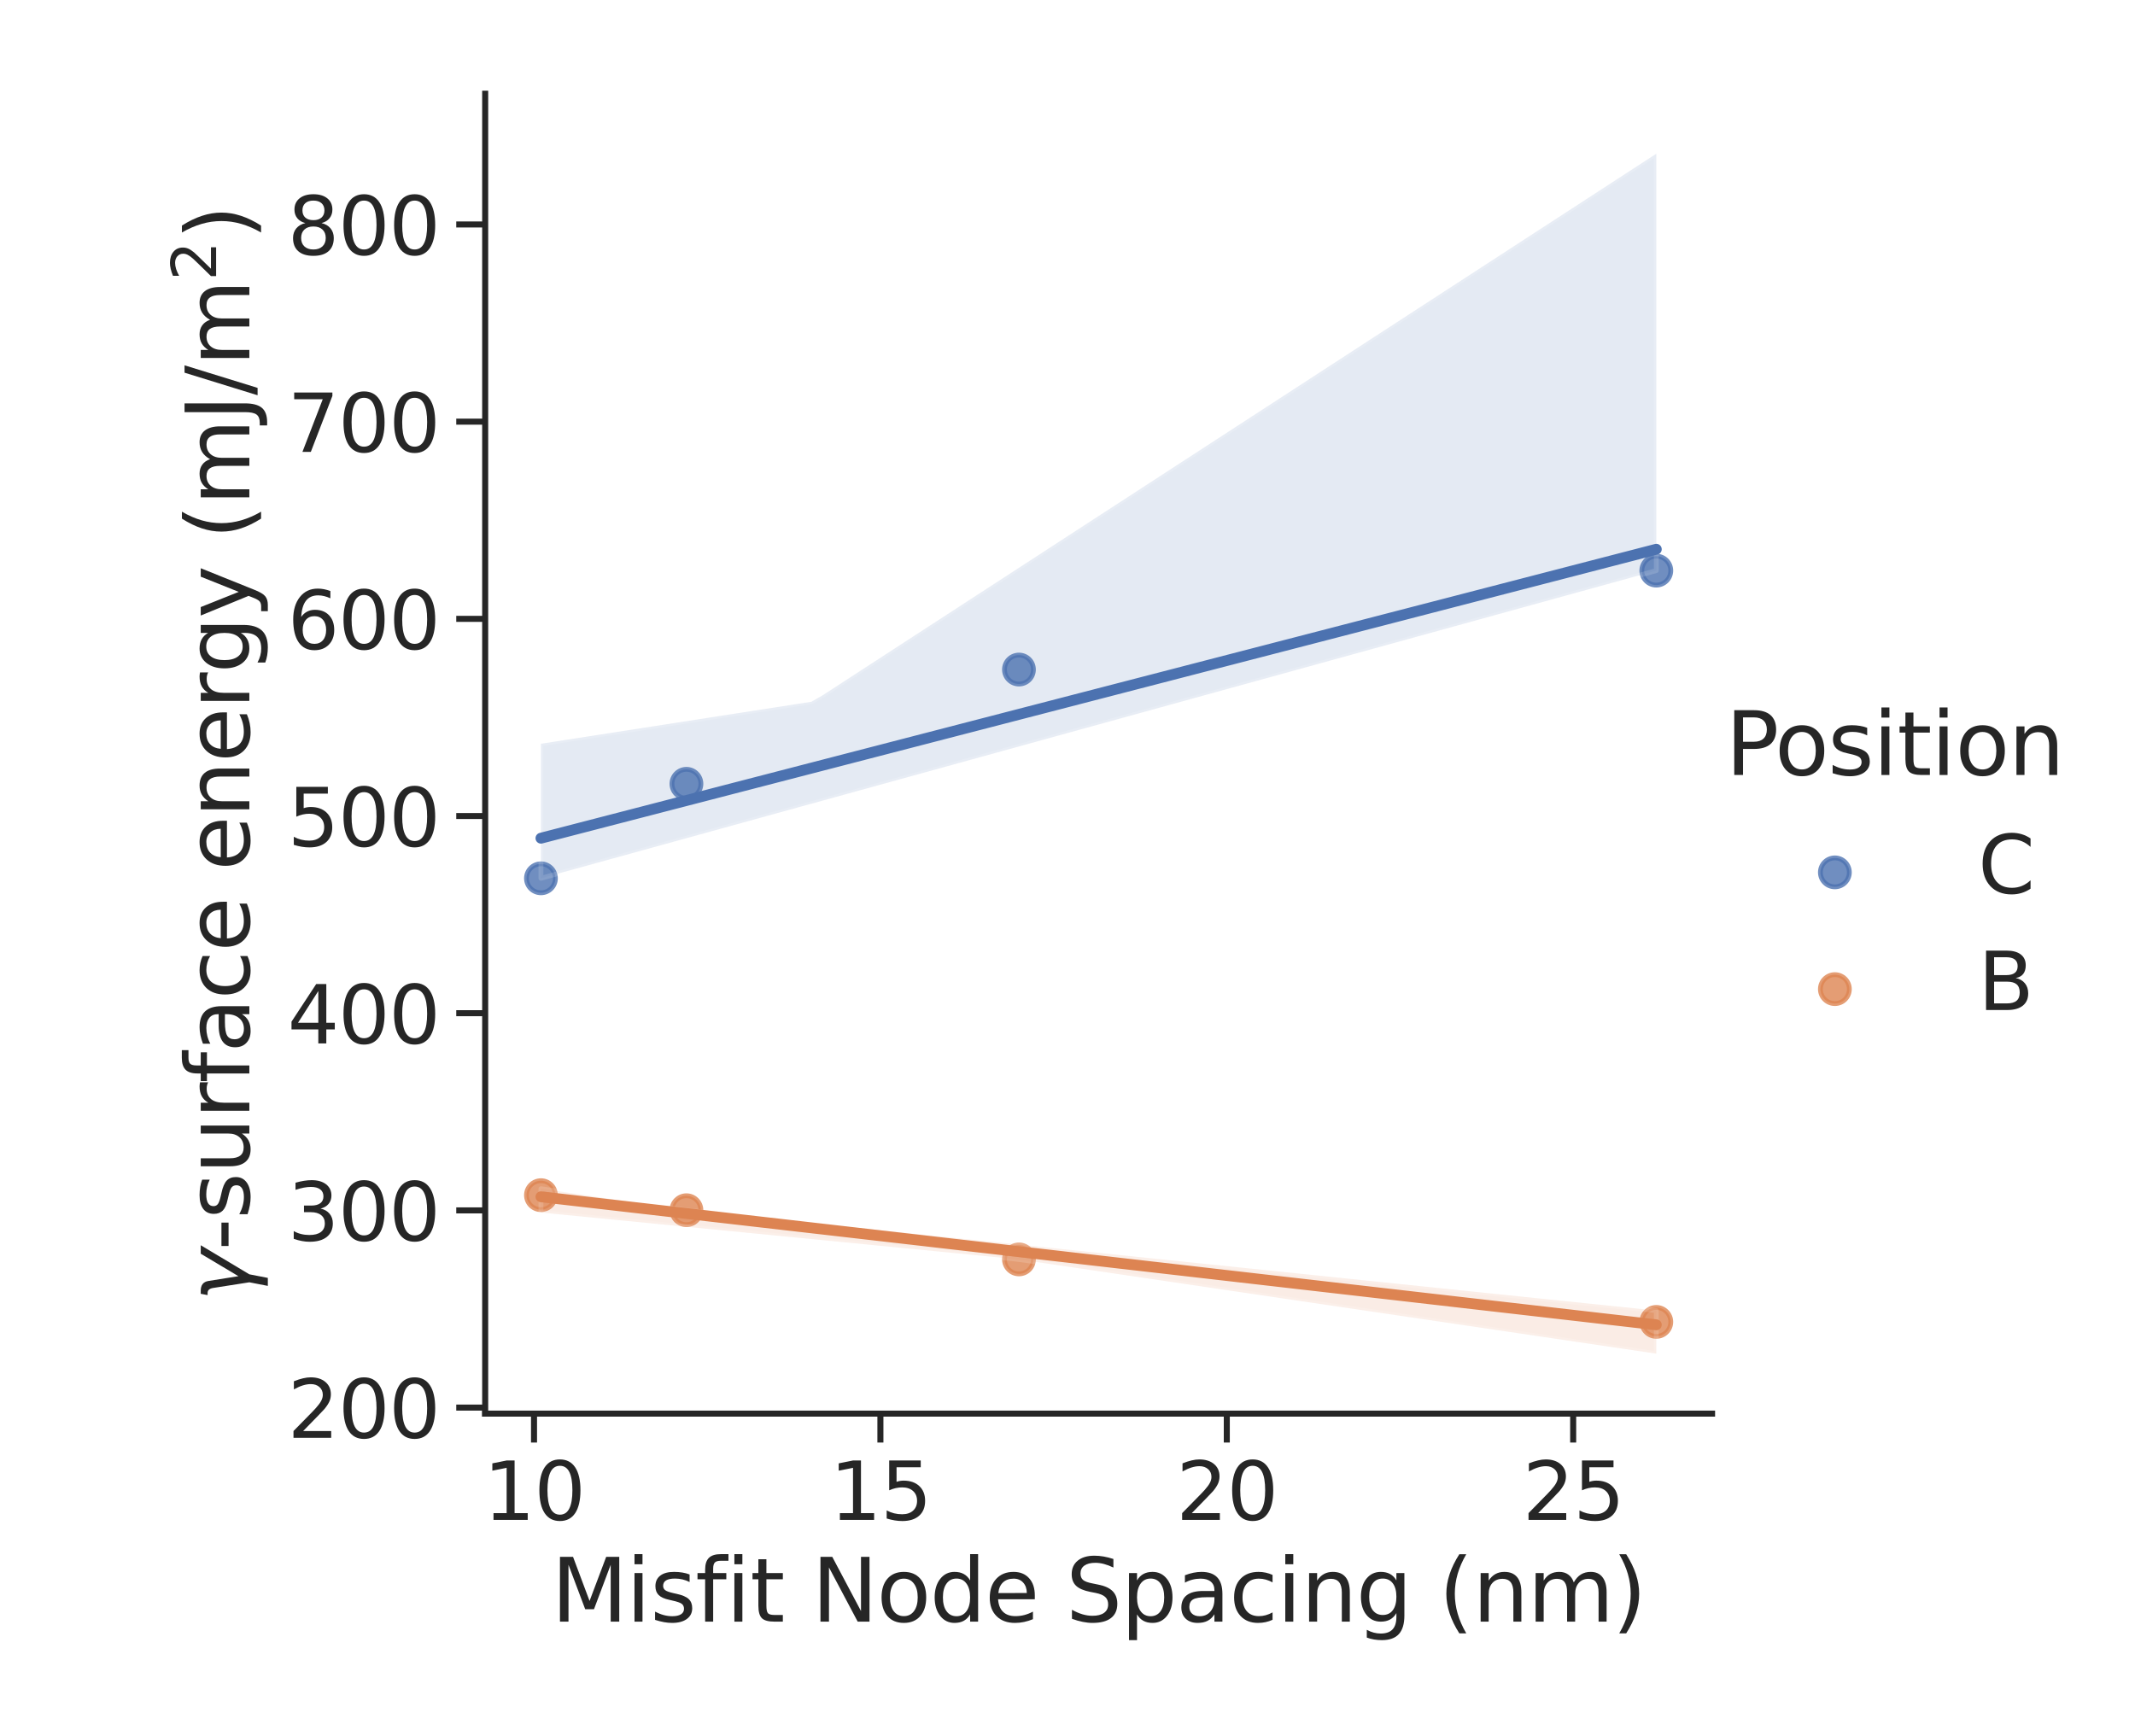 <?xml version="1.0" encoding="utf-8" standalone="no"?>
<!DOCTYPE svg PUBLIC "-//W3C//DTD SVG 1.1//EN"
  "http://www.w3.org/Graphics/SVG/1.1/DTD/svg11.dtd">
<svg xmlns:xlink="http://www.w3.org/1999/xlink" width="442.8pt" height="360pt" viewBox="0 0 442.8 360" xmlns="http://www.w3.org/2000/svg" version="1.1">
 <defs>
  <style type="text/css">*{stroke-linejoin: round; stroke-linecap: butt}</style>
 </defs>
 <g id="figure_1">
  <g id="patch_1">
   <path d="M 0 360 
L 442.8 360 
L 442.8 0 
L 0 0 
z
" style="fill: #ffffff"/>
  </g>
  <g id="axes_1">
   <g id="patch_2">
    <path d="M 100.626 293.22 
L 355.085 293.22 
L 355.085 19.44 
L 100.626 19.44 
z
" style="fill: #ffffff"/>
   </g>
   <g id="matplotlib.axis_1">
    <g id="xtick_1">
     <g id="line2d_1">
      <defs>
       <path id="m467e4d55f1" d="M 0 0 
L 0 6 
" style="stroke: #262626; stroke-width: 1.25"/>
      </defs>
      <g>
       <use xlink:href="#m467e4d55f1" x="110.756" y="293.22" style="fill: #262626; stroke: #262626; stroke-width: 1.25"/>
      </g>
     </g>
     <g id="text_1">
      <!-- 10 -->
      <g style="fill: #262626" transform="translate(100.258 315.257)scale(0.165 -0.165)">
       <defs>
        <path id="DejaVuSans-31" d="M 794 531 
L 1825 531 
L 1825 4091 
L 703 3866 
L 703 4441 
L 1819 4666 
L 2450 4666 
L 2450 531 
L 3481 531 
L 3481 0 
L 794 0 
L 794 531 
z
" transform="scale(0.016)"/>
        <path id="DejaVuSans-30" d="M 2034 4250 
Q 1547 4250 1301 3770 
Q 1056 3291 1056 2328 
Q 1056 1369 1301 889 
Q 1547 409 2034 409 
Q 2525 409 2770 889 
Q 3016 1369 3016 2328 
Q 3016 3291 2770 3770 
Q 2525 4250 2034 4250 
z
M 2034 4750 
Q 2819 4750 3233 4129 
Q 3647 3509 3647 2328 
Q 3647 1150 3233 529 
Q 2819 -91 2034 -91 
Q 1250 -91 836 529 
Q 422 1150 422 2328 
Q 422 3509 836 4129 
Q 1250 4750 2034 4750 
z
" transform="scale(0.016)"/>
       </defs>
       <use xlink:href="#DejaVuSans-31"/>
       <use xlink:href="#DejaVuSans-30" x="63.623"/>
      </g>
     </g>
    </g>
    <g id="xtick_2">
     <g id="line2d_2">
      <g>
       <use xlink:href="#m467e4d55f1" x="182.596" y="293.22" style="fill: #262626; stroke: #262626; stroke-width: 1.25"/>
      </g>
     </g>
     <g id="text_2">
      <!-- 15 -->
      <g style="fill: #262626" transform="translate(172.098 315.257)scale(0.165 -0.165)">
       <defs>
        <path id="DejaVuSans-35" d="M 691 4666 
L 3169 4666 
L 3169 4134 
L 1269 4134 
L 1269 2991 
Q 1406 3038 1543 3061 
Q 1681 3084 1819 3084 
Q 2600 3084 3056 2656 
Q 3513 2228 3513 1497 
Q 3513 744 3044 326 
Q 2575 -91 1722 -91 
Q 1428 -91 1123 -41 
Q 819 9 494 109 
L 494 744 
Q 775 591 1075 516 
Q 1375 441 1709 441 
Q 2250 441 2565 725 
Q 2881 1009 2881 1497 
Q 2881 1984 2565 2268 
Q 2250 2553 1709 2553 
Q 1456 2553 1204 2497 
Q 953 2441 691 2322 
L 691 4666 
z
" transform="scale(0.016)"/>
       </defs>
       <use xlink:href="#DejaVuSans-31"/>
       <use xlink:href="#DejaVuSans-35" x="63.623"/>
      </g>
     </g>
    </g>
    <g id="xtick_3">
     <g id="line2d_3">
      <g>
       <use xlink:href="#m467e4d55f1" x="254.437" y="293.22" style="fill: #262626; stroke: #262626; stroke-width: 1.25"/>
      </g>
     </g>
     <g id="text_3">
      <!-- 20 -->
      <g style="fill: #262626" transform="translate(243.938 315.257)scale(0.165 -0.165)">
       <defs>
        <path id="DejaVuSans-32" d="M 1228 531 
L 3431 531 
L 3431 0 
L 469 0 
L 469 531 
Q 828 903 1448 1529 
Q 2069 2156 2228 2338 
Q 2531 2678 2651 2914 
Q 2772 3150 2772 3378 
Q 2772 3750 2511 3984 
Q 2250 4219 1831 4219 
Q 1534 4219 1204 4116 
Q 875 4013 500 3803 
L 500 4441 
Q 881 4594 1212 4672 
Q 1544 4750 1819 4750 
Q 2544 4750 2975 4387 
Q 3406 4025 3406 3419 
Q 3406 3131 3298 2873 
Q 3191 2616 2906 2266 
Q 2828 2175 2409 1742 
Q 1991 1309 1228 531 
z
" transform="scale(0.016)"/>
       </defs>
       <use xlink:href="#DejaVuSans-32"/>
       <use xlink:href="#DejaVuSans-30" x="63.623"/>
      </g>
     </g>
    </g>
    <g id="xtick_4">
     <g id="line2d_4">
      <g>
       <use xlink:href="#m467e4d55f1" x="326.277" y="293.22" style="fill: #262626; stroke: #262626; stroke-width: 1.25"/>
      </g>
     </g>
     <g id="text_4">
      <!-- 25 -->
      <g style="fill: #262626" transform="translate(315.779 315.257)scale(0.165 -0.165)">
       <use xlink:href="#DejaVuSans-32"/>
       <use xlink:href="#DejaVuSans-35" x="63.623"/>
      </g>
     </g>
    </g>
    <g id="text_5">
     <!-- Misfit Node Spacing (nm) -->
     <g style="fill: #262626" transform="translate(114.33 336.366)scale(0.18 -0.18)">
      <defs>
       <path id="DejaVuSans-4d" d="M 628 4666 
L 1569 4666 
L 2759 1491 
L 3956 4666 
L 4897 4666 
L 4897 0 
L 4281 0 
L 4281 4097 
L 3078 897 
L 2444 897 
L 1241 4097 
L 1241 0 
L 628 0 
L 628 4666 
z
" transform="scale(0.016)"/>
       <path id="DejaVuSans-69" d="M 603 3500 
L 1178 3500 
L 1178 0 
L 603 0 
L 603 3500 
z
M 603 4863 
L 1178 4863 
L 1178 4134 
L 603 4134 
L 603 4863 
z
" transform="scale(0.016)"/>
       <path id="DejaVuSans-73" d="M 2834 3397 
L 2834 2853 
Q 2591 2978 2328 3040 
Q 2066 3103 1784 3103 
Q 1356 3103 1142 2972 
Q 928 2841 928 2578 
Q 928 2378 1081 2264 
Q 1234 2150 1697 2047 
L 1894 2003 
Q 2506 1872 2764 1633 
Q 3022 1394 3022 966 
Q 3022 478 2636 193 
Q 2250 -91 1575 -91 
Q 1294 -91 989 -36 
Q 684 19 347 128 
L 347 722 
Q 666 556 975 473 
Q 1284 391 1588 391 
Q 1994 391 2212 530 
Q 2431 669 2431 922 
Q 2431 1156 2273 1281 
Q 2116 1406 1581 1522 
L 1381 1569 
Q 847 1681 609 1914 
Q 372 2147 372 2553 
Q 372 3047 722 3315 
Q 1072 3584 1716 3584 
Q 2034 3584 2315 3537 
Q 2597 3491 2834 3397 
z
" transform="scale(0.016)"/>
       <path id="DejaVuSans-66" d="M 2375 4863 
L 2375 4384 
L 1825 4384 
Q 1516 4384 1395 4259 
Q 1275 4134 1275 3809 
L 1275 3500 
L 2222 3500 
L 2222 3053 
L 1275 3053 
L 1275 0 
L 697 0 
L 697 3053 
L 147 3053 
L 147 3500 
L 697 3500 
L 697 3744 
Q 697 4328 969 4595 
Q 1241 4863 1831 4863 
L 2375 4863 
z
" transform="scale(0.016)"/>
       <path id="DejaVuSans-74" d="M 1172 4494 
L 1172 3500 
L 2356 3500 
L 2356 3053 
L 1172 3053 
L 1172 1153 
Q 1172 725 1289 603 
Q 1406 481 1766 481 
L 2356 481 
L 2356 0 
L 1766 0 
Q 1100 0 847 248 
Q 594 497 594 1153 
L 594 3053 
L 172 3053 
L 172 3500 
L 594 3500 
L 594 4494 
L 1172 4494 
z
" transform="scale(0.016)"/>
       <path id="DejaVuSans-20" transform="scale(0.016)"/>
       <path id="DejaVuSans-4e" d="M 628 4666 
L 1478 4666 
L 3547 763 
L 3547 4666 
L 4159 4666 
L 4159 0 
L 3309 0 
L 1241 3903 
L 1241 0 
L 628 0 
L 628 4666 
z
" transform="scale(0.016)"/>
       <path id="DejaVuSans-6f" d="M 1959 3097 
Q 1497 3097 1228 2736 
Q 959 2375 959 1747 
Q 959 1119 1226 758 
Q 1494 397 1959 397 
Q 2419 397 2687 759 
Q 2956 1122 2956 1747 
Q 2956 2369 2687 2733 
Q 2419 3097 1959 3097 
z
M 1959 3584 
Q 2709 3584 3137 3096 
Q 3566 2609 3566 1747 
Q 3566 888 3137 398 
Q 2709 -91 1959 -91 
Q 1206 -91 779 398 
Q 353 888 353 1747 
Q 353 2609 779 3096 
Q 1206 3584 1959 3584 
z
" transform="scale(0.016)"/>
       <path id="DejaVuSans-64" d="M 2906 2969 
L 2906 4863 
L 3481 4863 
L 3481 0 
L 2906 0 
L 2906 525 
Q 2725 213 2448 61 
Q 2172 -91 1784 -91 
Q 1150 -91 751 415 
Q 353 922 353 1747 
Q 353 2572 751 3078 
Q 1150 3584 1784 3584 
Q 2172 3584 2448 3432 
Q 2725 3281 2906 2969 
z
M 947 1747 
Q 947 1113 1208 752 
Q 1469 391 1925 391 
Q 2381 391 2643 752 
Q 2906 1113 2906 1747 
Q 2906 2381 2643 2742 
Q 2381 3103 1925 3103 
Q 1469 3103 1208 2742 
Q 947 2381 947 1747 
z
" transform="scale(0.016)"/>
       <path id="DejaVuSans-65" d="M 3597 1894 
L 3597 1613 
L 953 1613 
Q 991 1019 1311 708 
Q 1631 397 2203 397 
Q 2534 397 2845 478 
Q 3156 559 3463 722 
L 3463 178 
Q 3153 47 2828 -22 
Q 2503 -91 2169 -91 
Q 1331 -91 842 396 
Q 353 884 353 1716 
Q 353 2575 817 3079 
Q 1281 3584 2069 3584 
Q 2775 3584 3186 3129 
Q 3597 2675 3597 1894 
z
M 3022 2063 
Q 3016 2534 2758 2815 
Q 2500 3097 2075 3097 
Q 1594 3097 1305 2825 
Q 1016 2553 972 2059 
L 3022 2063 
z
" transform="scale(0.016)"/>
       <path id="DejaVuSans-53" d="M 3425 4513 
L 3425 3897 
Q 3066 4069 2747 4153 
Q 2428 4238 2131 4238 
Q 1616 4238 1336 4038 
Q 1056 3838 1056 3469 
Q 1056 3159 1242 3001 
Q 1428 2844 1947 2747 
L 2328 2669 
Q 3034 2534 3370 2195 
Q 3706 1856 3706 1288 
Q 3706 609 3251 259 
Q 2797 -91 1919 -91 
Q 1588 -91 1214 -16 
Q 841 59 441 206 
L 441 856 
Q 825 641 1194 531 
Q 1563 422 1919 422 
Q 2459 422 2753 634 
Q 3047 847 3047 1241 
Q 3047 1584 2836 1778 
Q 2625 1972 2144 2069 
L 1759 2144 
Q 1053 2284 737 2584 
Q 422 2884 422 3419 
Q 422 4038 858 4394 
Q 1294 4750 2059 4750 
Q 2388 4750 2728 4690 
Q 3069 4631 3425 4513 
z
" transform="scale(0.016)"/>
       <path id="DejaVuSans-70" d="M 1159 525 
L 1159 -1331 
L 581 -1331 
L 581 3500 
L 1159 3500 
L 1159 2969 
Q 1341 3281 1617 3432 
Q 1894 3584 2278 3584 
Q 2916 3584 3314 3078 
Q 3713 2572 3713 1747 
Q 3713 922 3314 415 
Q 2916 -91 2278 -91 
Q 1894 -91 1617 61 
Q 1341 213 1159 525 
z
M 3116 1747 
Q 3116 2381 2855 2742 
Q 2594 3103 2138 3103 
Q 1681 3103 1420 2742 
Q 1159 2381 1159 1747 
Q 1159 1113 1420 752 
Q 1681 391 2138 391 
Q 2594 391 2855 752 
Q 3116 1113 3116 1747 
z
" transform="scale(0.016)"/>
       <path id="DejaVuSans-61" d="M 2194 1759 
Q 1497 1759 1228 1600 
Q 959 1441 959 1056 
Q 959 750 1161 570 
Q 1363 391 1709 391 
Q 2188 391 2477 730 
Q 2766 1069 2766 1631 
L 2766 1759 
L 2194 1759 
z
M 3341 1997 
L 3341 0 
L 2766 0 
L 2766 531 
Q 2569 213 2275 61 
Q 1981 -91 1556 -91 
Q 1019 -91 701 211 
Q 384 513 384 1019 
Q 384 1609 779 1909 
Q 1175 2209 1959 2209 
L 2766 2209 
L 2766 2266 
Q 2766 2663 2505 2880 
Q 2244 3097 1772 3097 
Q 1472 3097 1187 3025 
Q 903 2953 641 2809 
L 641 3341 
Q 956 3463 1253 3523 
Q 1550 3584 1831 3584 
Q 2591 3584 2966 3190 
Q 3341 2797 3341 1997 
z
" transform="scale(0.016)"/>
       <path id="DejaVuSans-63" d="M 3122 3366 
L 3122 2828 
Q 2878 2963 2633 3030 
Q 2388 3097 2138 3097 
Q 1578 3097 1268 2742 
Q 959 2388 959 1747 
Q 959 1106 1268 751 
Q 1578 397 2138 397 
Q 2388 397 2633 464 
Q 2878 531 3122 666 
L 3122 134 
Q 2881 22 2623 -34 
Q 2366 -91 2075 -91 
Q 1284 -91 818 406 
Q 353 903 353 1747 
Q 353 2603 823 3093 
Q 1294 3584 2113 3584 
Q 2378 3584 2631 3529 
Q 2884 3475 3122 3366 
z
" transform="scale(0.016)"/>
       <path id="DejaVuSans-6e" d="M 3513 2113 
L 3513 0 
L 2938 0 
L 2938 2094 
Q 2938 2591 2744 2837 
Q 2550 3084 2163 3084 
Q 1697 3084 1428 2787 
Q 1159 2491 1159 1978 
L 1159 0 
L 581 0 
L 581 3500 
L 1159 3500 
L 1159 2956 
Q 1366 3272 1645 3428 
Q 1925 3584 2291 3584 
Q 2894 3584 3203 3211 
Q 3513 2838 3513 2113 
z
" transform="scale(0.016)"/>
       <path id="DejaVuSans-67" d="M 2906 1791 
Q 2906 2416 2648 2759 
Q 2391 3103 1925 3103 
Q 1463 3103 1205 2759 
Q 947 2416 947 1791 
Q 947 1169 1205 825 
Q 1463 481 1925 481 
Q 2391 481 2648 825 
Q 2906 1169 2906 1791 
z
M 3481 434 
Q 3481 -459 3084 -895 
Q 2688 -1331 1869 -1331 
Q 1566 -1331 1297 -1286 
Q 1028 -1241 775 -1147 
L 775 -588 
Q 1028 -725 1275 -790 
Q 1522 -856 1778 -856 
Q 2344 -856 2625 -561 
Q 2906 -266 2906 331 
L 2906 616 
Q 2728 306 2450 153 
Q 2172 0 1784 0 
Q 1141 0 747 490 
Q 353 981 353 1791 
Q 353 2603 747 3093 
Q 1141 3584 1784 3584 
Q 2172 3584 2450 3431 
Q 2728 3278 2906 2969 
L 2906 3500 
L 3481 3500 
L 3481 434 
z
" transform="scale(0.016)"/>
       <path id="DejaVuSans-28" d="M 1984 4856 
Q 1566 4138 1362 3434 
Q 1159 2731 1159 2009 
Q 1159 1288 1364 580 
Q 1569 -128 1984 -844 
L 1484 -844 
Q 1016 -109 783 600 
Q 550 1309 550 2009 
Q 550 2706 781 3412 
Q 1013 4119 1484 4856 
L 1984 4856 
z
" transform="scale(0.016)"/>
       <path id="DejaVuSans-6d" d="M 3328 2828 
Q 3544 3216 3844 3400 
Q 4144 3584 4550 3584 
Q 5097 3584 5394 3201 
Q 5691 2819 5691 2113 
L 5691 0 
L 5113 0 
L 5113 2094 
Q 5113 2597 4934 2840 
Q 4756 3084 4391 3084 
Q 3944 3084 3684 2787 
Q 3425 2491 3425 1978 
L 3425 0 
L 2847 0 
L 2847 2094 
Q 2847 2600 2669 2842 
Q 2491 3084 2119 3084 
Q 1678 3084 1418 2786 
Q 1159 2488 1159 1978 
L 1159 0 
L 581 0 
L 581 3500 
L 1159 3500 
L 1159 2956 
Q 1356 3278 1631 3431 
Q 1906 3584 2284 3584 
Q 2666 3584 2933 3390 
Q 3200 3197 3328 2828 
z
" transform="scale(0.016)"/>
       <path id="DejaVuSans-29" d="M 513 4856 
L 1013 4856 
Q 1481 4119 1714 3412 
Q 1947 2706 1947 2009 
Q 1947 1309 1714 600 
Q 1481 -109 1013 -844 
L 513 -844 
Q 928 -128 1133 580 
Q 1338 1288 1338 2009 
Q 1338 2731 1133 3434 
Q 928 4138 513 4856 
z
" transform="scale(0.016)"/>
      </defs>
      <use xlink:href="#DejaVuSans-4d"/>
      <use xlink:href="#DejaVuSans-69" x="86.279"/>
      <use xlink:href="#DejaVuSans-73" x="114.062"/>
      <use xlink:href="#DejaVuSans-66" x="166.162"/>
      <use xlink:href="#DejaVuSans-69" x="201.367"/>
      <use xlink:href="#DejaVuSans-74" x="229.15"/>
      <use xlink:href="#DejaVuSans-20" x="268.359"/>
      <use xlink:href="#DejaVuSans-4e" x="300.146"/>
      <use xlink:href="#DejaVuSans-6f" x="374.951"/>
      <use xlink:href="#DejaVuSans-64" x="436.133"/>
      <use xlink:href="#DejaVuSans-65" x="499.609"/>
      <use xlink:href="#DejaVuSans-20" x="561.133"/>
      <use xlink:href="#DejaVuSans-53" x="592.92"/>
      <use xlink:href="#DejaVuSans-70" x="656.396"/>
      <use xlink:href="#DejaVuSans-61" x="719.873"/>
      <use xlink:href="#DejaVuSans-63" x="781.152"/>
      <use xlink:href="#DejaVuSans-69" x="836.133"/>
      <use xlink:href="#DejaVuSans-6e" x="863.916"/>
      <use xlink:href="#DejaVuSans-67" x="927.295"/>
      <use xlink:href="#DejaVuSans-20" x="990.771"/>
      <use xlink:href="#DejaVuSans-28" x="1022.559"/>
      <use xlink:href="#DejaVuSans-6e" x="1061.572"/>
      <use xlink:href="#DejaVuSans-6d" x="1124.951"/>
      <use xlink:href="#DejaVuSans-29" x="1222.363"/>
     </g>
    </g>
   </g>
   <g id="matplotlib.axis_2">
    <g id="ytick_1">
     <g id="line2d_5">
      <defs>
       <path id="mc7abffe202" d="M 0 0 
L -6 0 
" style="stroke: #262626; stroke-width: 1.25"/>
      </defs>
      <g>
       <use xlink:href="#mc7abffe202" x="100.626" y="291.962" style="fill: #262626; stroke: #262626; stroke-width: 1.25"/>
      </g>
     </g>
     <g id="text_6">
      <!-- 200 -->
      <g style="fill: #262626" transform="translate(59.632 298.23)scale(0.165 -0.165)">
       <use xlink:href="#DejaVuSans-32"/>
       <use xlink:href="#DejaVuSans-30" x="63.623"/>
       <use xlink:href="#DejaVuSans-30" x="127.246"/>
      </g>
     </g>
    </g>
    <g id="ytick_2">
     <g id="line2d_6">
      <g>
       <use xlink:href="#mc7abffe202" x="100.626" y="251.061" style="fill: #262626; stroke: #262626; stroke-width: 1.25"/>
      </g>
     </g>
     <g id="text_7">
      <!-- 300 -->
      <g style="fill: #262626" transform="translate(59.632 257.33)scale(0.165 -0.165)">
       <defs>
        <path id="DejaVuSans-33" d="M 2597 2516 
Q 3050 2419 3304 2112 
Q 3559 1806 3559 1356 
Q 3559 666 3084 287 
Q 2609 -91 1734 -91 
Q 1441 -91 1130 -33 
Q 819 25 488 141 
L 488 750 
Q 750 597 1062 519 
Q 1375 441 1716 441 
Q 2309 441 2620 675 
Q 2931 909 2931 1356 
Q 2931 1769 2642 2001 
Q 2353 2234 1838 2234 
L 1294 2234 
L 1294 2753 
L 1863 2753 
Q 2328 2753 2575 2939 
Q 2822 3125 2822 3475 
Q 2822 3834 2567 4026 
Q 2313 4219 1838 4219 
Q 1578 4219 1281 4162 
Q 984 4106 628 3988 
L 628 4550 
Q 988 4650 1302 4700 
Q 1616 4750 1894 4750 
Q 2613 4750 3031 4423 
Q 3450 4097 3450 3541 
Q 3450 3153 3228 2886 
Q 3006 2619 2597 2516 
z
" transform="scale(0.016)"/>
       </defs>
       <use xlink:href="#DejaVuSans-33"/>
       <use xlink:href="#DejaVuSans-30" x="63.623"/>
       <use xlink:href="#DejaVuSans-30" x="127.246"/>
      </g>
     </g>
    </g>
    <g id="ytick_3">
     <g id="line2d_7">
      <g>
       <use xlink:href="#mc7abffe202" x="100.626" y="210.161" style="fill: #262626; stroke: #262626; stroke-width: 1.25"/>
      </g>
     </g>
     <g id="text_8">
      <!-- 400 -->
      <g style="fill: #262626" transform="translate(59.632 216.43)scale(0.165 -0.165)">
       <defs>
        <path id="DejaVuSans-34" d="M 2419 4116 
L 825 1625 
L 2419 1625 
L 2419 4116 
z
M 2253 4666 
L 3047 4666 
L 3047 1625 
L 3713 1625 
L 3713 1100 
L 3047 1100 
L 3047 0 
L 2419 0 
L 2419 1100 
L 313 1100 
L 313 1709 
L 2253 4666 
z
" transform="scale(0.016)"/>
       </defs>
       <use xlink:href="#DejaVuSans-34"/>
       <use xlink:href="#DejaVuSans-30" x="63.623"/>
       <use xlink:href="#DejaVuSans-30" x="127.246"/>
      </g>
     </g>
    </g>
    <g id="ytick_4">
     <g id="line2d_8">
      <g>
       <use xlink:href="#mc7abffe202" x="100.626" y="169.261" style="fill: #262626; stroke: #262626; stroke-width: 1.25"/>
      </g>
     </g>
     <g id="text_9">
      <!-- 500 -->
      <g style="fill: #262626" transform="translate(59.632 175.529)scale(0.165 -0.165)">
       <use xlink:href="#DejaVuSans-35"/>
       <use xlink:href="#DejaVuSans-30" x="63.623"/>
       <use xlink:href="#DejaVuSans-30" x="127.246"/>
      </g>
     </g>
    </g>
    <g id="ytick_5">
     <g id="line2d_9">
      <g>
       <use xlink:href="#mc7abffe202" x="100.626" y="128.36" style="fill: #262626; stroke: #262626; stroke-width: 1.25"/>
      </g>
     </g>
     <g id="text_10">
      <!-- 600 -->
      <g style="fill: #262626" transform="translate(59.632 134.629)scale(0.165 -0.165)">
       <defs>
        <path id="DejaVuSans-36" d="M 2113 2584 
Q 1688 2584 1439 2293 
Q 1191 2003 1191 1497 
Q 1191 994 1439 701 
Q 1688 409 2113 409 
Q 2538 409 2786 701 
Q 3034 994 3034 1497 
Q 3034 2003 2786 2293 
Q 2538 2584 2113 2584 
z
M 3366 4563 
L 3366 3988 
Q 3128 4100 2886 4159 
Q 2644 4219 2406 4219 
Q 1781 4219 1451 3797 
Q 1122 3375 1075 2522 
Q 1259 2794 1537 2939 
Q 1816 3084 2150 3084 
Q 2853 3084 3261 2657 
Q 3669 2231 3669 1497 
Q 3669 778 3244 343 
Q 2819 -91 2113 -91 
Q 1303 -91 875 529 
Q 447 1150 447 2328 
Q 447 3434 972 4092 
Q 1497 4750 2381 4750 
Q 2619 4750 2861 4703 
Q 3103 4656 3366 4563 
z
" transform="scale(0.016)"/>
       </defs>
       <use xlink:href="#DejaVuSans-36"/>
       <use xlink:href="#DejaVuSans-30" x="63.623"/>
       <use xlink:href="#DejaVuSans-30" x="127.246"/>
      </g>
     </g>
    </g>
    <g id="ytick_6">
     <g id="line2d_10">
      <g>
       <use xlink:href="#mc7abffe202" x="100.626" y="87.46" style="fill: #262626; stroke: #262626; stroke-width: 1.25"/>
      </g>
     </g>
     <g id="text_11">
      <!-- 700 -->
      <g style="fill: #262626" transform="translate(59.632 93.729)scale(0.165 -0.165)">
       <defs>
        <path id="DejaVuSans-37" d="M 525 4666 
L 3525 4666 
L 3525 4397 
L 1831 0 
L 1172 0 
L 2766 4134 
L 525 4134 
L 525 4666 
z
" transform="scale(0.016)"/>
       </defs>
       <use xlink:href="#DejaVuSans-37"/>
       <use xlink:href="#DejaVuSans-30" x="63.623"/>
       <use xlink:href="#DejaVuSans-30" x="127.246"/>
      </g>
     </g>
    </g>
    <g id="ytick_7">
     <g id="line2d_11">
      <g>
       <use xlink:href="#mc7abffe202" x="100.626" y="46.559" style="fill: #262626; stroke: #262626; stroke-width: 1.25"/>
      </g>
     </g>
     <g id="text_12">
      <!-- 800 -->
      <g style="fill: #262626" transform="translate(59.632 52.828)scale(0.165 -0.165)">
       <defs>
        <path id="DejaVuSans-38" d="M 2034 2216 
Q 1584 2216 1326 1975 
Q 1069 1734 1069 1313 
Q 1069 891 1326 650 
Q 1584 409 2034 409 
Q 2484 409 2743 651 
Q 3003 894 3003 1313 
Q 3003 1734 2745 1975 
Q 2488 2216 2034 2216 
z
M 1403 2484 
Q 997 2584 770 2862 
Q 544 3141 544 3541 
Q 544 4100 942 4425 
Q 1341 4750 2034 4750 
Q 2731 4750 3128 4425 
Q 3525 4100 3525 3541 
Q 3525 3141 3298 2862 
Q 3072 2584 2669 2484 
Q 3125 2378 3379 2068 
Q 3634 1759 3634 1313 
Q 3634 634 3220 271 
Q 2806 -91 2034 -91 
Q 1263 -91 848 271 
Q 434 634 434 1313 
Q 434 1759 690 2068 
Q 947 2378 1403 2484 
z
M 1172 3481 
Q 1172 3119 1398 2916 
Q 1625 2713 2034 2713 
Q 2441 2713 2670 2916 
Q 2900 3119 2900 3481 
Q 2900 3844 2670 4047 
Q 2441 4250 2034 4250 
Q 1625 4250 1398 4047 
Q 1172 3844 1172 3481 
z
" transform="scale(0.016)"/>
       </defs>
       <use xlink:href="#DejaVuSans-38"/>
       <use xlink:href="#DejaVuSans-30" x="63.623"/>
       <use xlink:href="#DejaVuSans-30" x="127.246"/>
      </g>
     </g>
    </g>
    <g id="text_13">
     <!-- $\gamma$-surface energy (mJ/m$^2$) -->
     <g style="fill: #262626" transform="translate(51.852 270)rotate(-90)scale(0.18 -0.18)">
      <defs>
       <path id="DejaVuSans-Oblique-3b3" d="M 1491 2950 
L 1838 788 
L 3456 3500 
L 4066 3500 
L 1972 0 
L 1713 -1331 
L 1138 -1331 
L 1397 0 
L 988 2613 
Q 925 3006 628 3006 
L 475 3006 
L 569 3500 
L 788 3500 
Q 1403 3500 1491 2950 
z
" transform="scale(0.016)"/>
       <path id="DejaVuSans-2d" d="M 313 2009 
L 1997 2009 
L 1997 1497 
L 313 1497 
L 313 2009 
z
" transform="scale(0.016)"/>
       <path id="DejaVuSans-75" d="M 544 1381 
L 544 3500 
L 1119 3500 
L 1119 1403 
Q 1119 906 1312 657 
Q 1506 409 1894 409 
Q 2359 409 2629 706 
Q 2900 1003 2900 1516 
L 2900 3500 
L 3475 3500 
L 3475 0 
L 2900 0 
L 2900 538 
Q 2691 219 2414 64 
Q 2138 -91 1772 -91 
Q 1169 -91 856 284 
Q 544 659 544 1381 
z
M 1991 3584 
L 1991 3584 
z
" transform="scale(0.016)"/>
       <path id="DejaVuSans-72" d="M 2631 2963 
Q 2534 3019 2420 3045 
Q 2306 3072 2169 3072 
Q 1681 3072 1420 2755 
Q 1159 2438 1159 1844 
L 1159 0 
L 581 0 
L 581 3500 
L 1159 3500 
L 1159 2956 
Q 1341 3275 1631 3429 
Q 1922 3584 2338 3584 
Q 2397 3584 2469 3576 
Q 2541 3569 2628 3553 
L 2631 2963 
z
" transform="scale(0.016)"/>
       <path id="DejaVuSans-79" d="M 2059 -325 
Q 1816 -950 1584 -1140 
Q 1353 -1331 966 -1331 
L 506 -1331 
L 506 -850 
L 844 -850 
Q 1081 -850 1212 -737 
Q 1344 -625 1503 -206 
L 1606 56 
L 191 3500 
L 800 3500 
L 1894 763 
L 2988 3500 
L 3597 3500 
L 2059 -325 
z
" transform="scale(0.016)"/>
       <path id="DejaVuSans-4a" d="M 628 4666 
L 1259 4666 
L 1259 325 
Q 1259 -519 939 -900 
Q 619 -1281 -91 -1281 
L -331 -1281 
L -331 -750 
L -134 -750 
Q 284 -750 456 -515 
Q 628 -281 628 325 
L 628 4666 
z
" transform="scale(0.016)"/>
       <path id="DejaVuSans-2f" d="M 1625 4666 
L 2156 4666 
L 531 -594 
L 0 -594 
L 1625 4666 
z
" transform="scale(0.016)"/>
      </defs>
      <use xlink:href="#DejaVuSans-Oblique-3b3" transform="translate(0 0.766)"/>
      <use xlink:href="#DejaVuSans-2d" transform="translate(59.18 0.766)"/>
      <use xlink:href="#DejaVuSans-73" transform="translate(95.264 0.766)"/>
      <use xlink:href="#DejaVuSans-75" transform="translate(147.363 0.766)"/>
      <use xlink:href="#DejaVuSans-72" transform="translate(210.742 0.766)"/>
      <use xlink:href="#DejaVuSans-66" transform="translate(251.855 0.766)"/>
      <use xlink:href="#DejaVuSans-61" transform="translate(287.061 0.766)"/>
      <use xlink:href="#DejaVuSans-63" transform="translate(348.34 0.766)"/>
      <use xlink:href="#DejaVuSans-65" transform="translate(403.32 0.766)"/>
      <use xlink:href="#DejaVuSans-20" transform="translate(464.844 0.766)"/>
      <use xlink:href="#DejaVuSans-65" transform="translate(496.631 0.766)"/>
      <use xlink:href="#DejaVuSans-6e" transform="translate(558.154 0.766)"/>
      <use xlink:href="#DejaVuSans-65" transform="translate(621.533 0.766)"/>
      <use xlink:href="#DejaVuSans-72" transform="translate(683.057 0.766)"/>
      <use xlink:href="#DejaVuSans-67" transform="translate(724.17 0.766)"/>
      <use xlink:href="#DejaVuSans-79" transform="translate(787.646 0.766)"/>
      <use xlink:href="#DejaVuSans-20" transform="translate(846.826 0.766)"/>
      <use xlink:href="#DejaVuSans-28" transform="translate(878.613 0.766)"/>
      <use xlink:href="#DejaVuSans-6d" transform="translate(917.627 0.766)"/>
      <use xlink:href="#DejaVuSans-4a" transform="translate(1015.039 0.766)"/>
      <use xlink:href="#DejaVuSans-2f" transform="translate(1044.531 0.766)"/>
      <use xlink:href="#DejaVuSans-6d" transform="translate(1078.223 0.766)"/>
      <use xlink:href="#DejaVuSans-32" transform="translate(1176.592 39.047)scale(0.7)"/>
      <use xlink:href="#DejaVuSans-29" transform="translate(1223.862 0.766)"/>
     </g>
    </g>
   </g>
   <g id="PathCollection_1">
    <defs>
     <path id="m82c296b1a9" d="M 0 3 
C 0.796 3 1.559 2.684 2.121 2.121 
C 2.684 1.559 3 0.796 3 0 
C 3 -0.796 2.684 -1.559 2.121 -2.121 
C 1.559 -2.684 0.796 -3 0 -3 
C -0.796 -3 -1.559 -2.684 -2.121 -2.121 
C -2.684 -1.559 -3 -0.796 -3 0 
C -3 0.796 -2.684 1.559 -2.121 2.121 
C -1.559 2.684 -0.796 3 0 3 
z
" style="stroke: #4c72b0; stroke-opacity: 0.8"/>
    </defs>
    <g clip-path="url(#p543884fcee)">
     <use xlink:href="#m82c296b1a9" x="112.193" y="182.182" style="fill: #4c72b0; fill-opacity: 0.8; stroke: #4c72b0; stroke-opacity: 0.8"/>
     <use xlink:href="#m82c296b1a9" x="142.366" y="162.578" style="fill: #4c72b0; fill-opacity: 0.8; stroke: #4c72b0; stroke-opacity: 0.8"/>
     <use xlink:href="#m82c296b1a9" x="211.332" y="138.88" style="fill: #4c72b0; fill-opacity: 0.8; stroke: #4c72b0; stroke-opacity: 0.8"/>
     <use xlink:href="#m82c296b1a9" x="343.519" y="118.36" style="fill: #4c72b0; fill-opacity: 0.8; stroke: #4c72b0; stroke-opacity: 0.8"/>
    </g>
   </g>
   <g id="PolyCollection_1">
    <defs>
     <path id="ma17fc3b820" d="M 112.193 -205.73 
L 112.193 -177.818 
L 114.529 -178.462 
L 116.866 -179.107 
L 119.202 -179.752 
L 121.539 -180.396 
L 123.876 -181.041 
L 126.212 -181.686 
L 128.549 -182.33 
L 130.886 -182.975 
L 133.222 -183.62 
L 135.559 -184.264 
L 137.895 -184.909 
L 140.232 -185.554 
L 142.569 -186.198 
L 144.905 -186.843 
L 147.242 -187.488 
L 149.579 -188.132 
L 151.915 -188.777 
L 154.252 -189.422 
L 156.588 -190.067 
L 158.925 -190.711 
L 161.262 -191.356 
L 163.598 -192.001 
L 165.935 -192.645 
L 168.272 -193.29 
L 170.608 -193.935 
L 172.945 -194.579 
L 175.281 -195.224 
L 177.618 -195.869 
L 179.955 -196.513 
L 182.291 -197.158 
L 184.628 -197.803 
L 186.965 -198.447 
L 189.301 -199.092 
L 191.638 -199.737 
L 193.975 -200.381 
L 196.311 -201.026 
L 198.648 -201.671 
L 200.984 -202.315 
L 203.321 -202.96 
L 205.658 -203.605 
L 207.994 -204.249 
L 210.331 -204.894 
L 212.668 -205.539 
L 215.004 -206.183 
L 217.341 -206.828 
L 219.677 -207.473 
L 222.014 -208.117 
L 224.351 -208.762 
L 226.687 -209.407 
L 229.024 -210.051 
L 231.361 -210.696 
L 233.697 -211.341 
L 236.034 -211.985 
L 238.37 -212.63 
L 240.707 -213.275 
L 243.044 -213.919 
L 245.38 -214.564 
L 247.717 -215.209 
L 250.054 -215.853 
L 252.39 -216.498 
L 254.727 -217.143 
L 257.063 -217.787 
L 259.4 -218.432 
L 261.737 -219.077 
L 264.073 -219.721 
L 266.41 -220.366 
L 268.747 -221.011 
L 271.083 -221.655 
L 273.42 -222.3 
L 275.756 -222.945 
L 278.093 -223.589 
L 280.43 -224.234 
L 282.766 -224.879 
L 285.103 -225.523 
L 287.44 -226.168 
L 289.776 -226.813 
L 292.113 -227.457 
L 294.449 -228.102 
L 296.786 -228.747 
L 299.123 -229.392 
L 301.459 -230.036 
L 303.796 -230.681 
L 306.133 -231.326 
L 308.469 -231.97 
L 310.806 -232.615 
L 313.142 -233.26 
L 315.479 -233.904 
L 317.816 -234.549 
L 320.152 -235.194 
L 322.489 -235.838 
L 324.826 -236.483 
L 327.162 -237.128 
L 329.499 -237.772 
L 331.835 -238.417 
L 334.172 -239.062 
L 336.509 -239.706 
L 338.845 -240.351 
L 341.182 -240.996 
L 343.519 -241.64 
L 343.519 -328.115 
L 343.519 -328.115 
L 341.182 -326.597 
L 338.845 -325.079 
L 336.509 -323.561 
L 334.172 -322.043 
L 331.835 -320.525 
L 329.499 -319.007 
L 327.162 -317.488 
L 324.826 -315.97 
L 322.489 -314.452 
L 320.152 -312.934 
L 317.816 -311.416 
L 315.479 -309.898 
L 313.142 -308.379 
L 310.806 -306.861 
L 308.469 -305.343 
L 306.133 -303.825 
L 303.796 -302.307 
L 301.459 -300.789 
L 299.123 -299.27 
L 296.786 -297.752 
L 294.449 -296.234 
L 292.113 -294.716 
L 289.776 -293.198 
L 287.44 -291.68 
L 285.103 -290.161 
L 282.766 -288.643 
L 280.43 -287.125 
L 278.093 -285.607 
L 275.756 -284.089 
L 273.42 -282.571 
L 271.083 -281.053 
L 268.747 -279.534 
L 266.41 -278.016 
L 264.073 -276.498 
L 261.737 -274.98 
L 259.4 -273.462 
L 257.063 -271.944 
L 254.727 -270.425 
L 252.39 -268.907 
L 250.054 -267.389 
L 247.717 -265.871 
L 245.38 -264.353 
L 243.044 -262.835 
L 240.707 -261.316 
L 238.37 -259.798 
L 236.034 -258.28 
L 233.697 -256.762 
L 231.361 -255.244 
L 229.024 -253.726 
L 226.687 -252.208 
L 224.351 -250.689 
L 222.014 -249.171 
L 219.677 -247.653 
L 217.341 -246.135 
L 215.004 -244.617 
L 212.668 -243.099 
L 210.331 -241.58 
L 207.994 -240.062 
L 205.658 -238.544 
L 203.321 -237.026 
L 200.984 -235.508 
L 198.648 -233.99 
L 196.311 -232.471 
L 193.975 -230.953 
L 191.638 -229.435 
L 189.301 -227.917 
L 186.965 -226.399 
L 184.628 -224.881 
L 182.291 -223.362 
L 179.955 -221.844 
L 177.618 -220.326 
L 175.281 -218.808 
L 172.945 -217.29 
L 170.608 -215.772 
L 168.272 -214.436 
L 165.935 -214.073 
L 163.598 -213.71 
L 161.262 -213.348 
L 158.925 -212.985 
L 156.588 -212.622 
L 154.252 -212.259 
L 151.915 -211.897 
L 149.579 -211.534 
L 147.242 -211.171 
L 144.905 -210.808 
L 142.569 -210.446 
L 140.232 -210.083 
L 137.895 -209.72 
L 135.559 -209.358 
L 133.222 -208.995 
L 130.886 -208.632 
L 128.549 -208.269 
L 126.212 -207.907 
L 123.876 -207.544 
L 121.539 -207.181 
L 119.202 -206.818 
L 116.866 -206.456 
L 114.529 -206.093 
L 112.193 -205.73 
z
" style="stroke: #ffffff; stroke-opacity: 0.15"/>
    </defs>
    <g clip-path="url(#p543884fcee)">
     <use xlink:href="#ma17fc3b820" x="0" y="360" style="fill: #4c72b0; fill-opacity: 0.15; stroke: #ffffff; stroke-opacity: 0.15"/>
    </g>
   </g>
   <g id="PathCollection_2">
    <defs>
     <path id="m91fbca46fa" d="M 0 3 
C 0.796 3 1.559 2.684 2.121 2.121 
C 2.684 1.559 3 0.796 3 0 
C 3 -0.796 2.684 -1.559 2.121 -2.121 
C 1.559 -2.684 0.796 -3 0 -3 
C -0.796 -3 -1.559 -2.684 -2.121 -2.121 
C -2.684 -1.559 -3 -0.796 -3 0 
C -3 0.796 -2.684 1.559 -2.121 2.121 
C -1.559 2.684 -0.796 3 0 3 
z
" style="stroke: #dd8452; stroke-opacity: 0.8"/>
    </defs>
    <g clip-path="url(#p543884fcee)">
     <use xlink:href="#m91fbca46fa" x="112.193" y="247.905" style="fill: #dd8452; fill-opacity: 0.8; stroke: #dd8452; stroke-opacity: 0.8"/>
     <use xlink:href="#m91fbca46fa" x="142.366" y="251.026" style="fill: #dd8452; fill-opacity: 0.8; stroke: #dd8452; stroke-opacity: 0.8"/>
     <use xlink:href="#m91fbca46fa" x="211.332" y="261.226" style="fill: #dd8452; fill-opacity: 0.8; stroke: #dd8452; stroke-opacity: 0.8"/>
     <use xlink:href="#m91fbca46fa" x="343.519" y="274.193" style="fill: #dd8452; fill-opacity: 0.8; stroke: #dd8452; stroke-opacity: 0.8"/>
    </g>
   </g>
   <g id="PolyCollection_2">
    <defs>
     <path id="mac990563f9" d="M 112.193 -113.436 
L 112.193 -108.499 
L 114.529 -108.27 
L 116.866 -108.041 
L 119.202 -107.812 
L 121.539 -107.582 
L 123.876 -107.353 
L 126.212 -107.124 
L 128.549 -106.895 
L 130.886 -106.666 
L 133.222 -106.436 
L 135.559 -106.207 
L 137.895 -105.978 
L 140.232 -105.749 
L 142.569 -105.519 
L 144.905 -105.29 
L 147.242 -105.061 
L 149.579 -104.832 
L 151.915 -104.603 
L 154.252 -104.373 
L 156.588 -104.144 
L 158.925 -103.915 
L 161.262 -103.686 
L 163.598 -103.457 
L 165.935 -103.227 
L 168.272 -102.998 
L 170.608 -102.769 
L 172.945 -102.54 
L 175.281 -102.31 
L 177.618 -102.081 
L 179.955 -101.852 
L 182.291 -101.623 
L 184.628 -101.394 
L 186.965 -101.164 
L 189.301 -100.935 
L 191.638 -100.706 
L 193.975 -100.477 
L 196.311 -100.248 
L 198.648 -100.018 
L 200.984 -99.789 
L 203.321 -99.56 
L 205.658 -99.331 
L 207.994 -99.101 
L 210.331 -98.872 
L 212.668 -98.577 
L 215.004 -98.231 
L 217.341 -97.885 
L 219.677 -97.54 
L 222.014 -97.194 
L 224.351 -96.849 
L 226.687 -96.503 
L 229.024 -96.158 
L 231.361 -95.812 
L 233.697 -95.466 
L 236.034 -95.121 
L 238.37 -94.775 
L 240.707 -94.43 
L 243.044 -94.084 
L 245.38 -93.739 
L 247.717 -93.393 
L 250.054 -93.047 
L 252.39 -92.702 
L 254.727 -92.356 
L 257.063 -92.011 
L 259.4 -91.665 
L 261.737 -91.32 
L 264.073 -90.974 
L 266.41 -90.628 
L 268.747 -90.283 
L 271.083 -89.937 
L 273.42 -89.592 
L 275.756 -89.246 
L 278.093 -88.901 
L 280.43 -88.555 
L 282.766 -88.209 
L 285.103 -87.864 
L 287.44 -87.518 
L 289.776 -87.173 
L 292.113 -86.827 
L 294.449 -86.482 
L 296.786 -86.136 
L 299.123 -85.79 
L 301.459 -85.445 
L 303.796 -85.099 
L 306.133 -84.754 
L 308.469 -84.408 
L 310.806 -84.063 
L 313.142 -83.717 
L 315.479 -83.371 
L 317.816 -83.026 
L 320.152 -82.68 
L 322.489 -82.335 
L 324.826 -81.989 
L 327.162 -81.644 
L 329.499 -81.298 
L 331.835 -80.952 
L 334.172 -80.607 
L 336.509 -80.261 
L 338.845 -79.916 
L 341.182 -79.57 
L 343.519 -79.225 
L 343.519 -88.163 
L 343.519 -88.163 
L 341.182 -88.405 
L 338.845 -88.646 
L 336.509 -88.888 
L 334.172 -89.13 
L 331.835 -89.372 
L 329.499 -89.613 
L 327.162 -89.855 
L 324.826 -90.097 
L 322.489 -90.339 
L 320.152 -90.58 
L 317.816 -90.822 
L 315.479 -91.064 
L 313.142 -91.306 
L 310.806 -91.547 
L 308.469 -91.789 
L 306.133 -92.031 
L 303.796 -92.273 
L 301.459 -92.514 
L 299.123 -92.756 
L 296.786 -92.998 
L 294.449 -93.24 
L 292.113 -93.481 
L 289.776 -93.723 
L 287.44 -93.965 
L 285.103 -94.206 
L 282.766 -94.448 
L 280.43 -94.69 
L 278.093 -94.932 
L 275.756 -95.173 
L 273.42 -95.415 
L 271.083 -95.657 
L 268.747 -95.899 
L 266.41 -96.14 
L 264.073 -96.382 
L 261.737 -96.624 
L 259.4 -96.866 
L 257.063 -97.107 
L 254.727 -97.349 
L 252.39 -97.591 
L 250.054 -97.833 
L 247.717 -98.074 
L 245.38 -98.316 
L 243.044 -98.558 
L 240.707 -98.8 
L 238.37 -99.041 
L 236.034 -99.283 
L 233.697 -99.525 
L 231.361 -99.767 
L 229.024 -100.008 
L 226.687 -100.25 
L 224.351 -100.492 
L 222.014 -100.734 
L 219.677 -100.975 
L 217.341 -101.217 
L 215.004 -101.459 
L 212.668 -101.7 
L 210.331 -101.942 
L 207.994 -102.184 
L 205.658 -102.426 
L 203.321 -102.667 
L 200.984 -102.909 
L 198.648 -103.151 
L 196.311 -103.393 
L 193.975 -103.634 
L 191.638 -103.876 
L 189.301 -104.118 
L 186.965 -104.36 
L 184.628 -104.601 
L 182.291 -104.843 
L 179.955 -105.085 
L 177.618 -105.327 
L 175.281 -105.568 
L 172.945 -105.81 
L 170.608 -106.052 
L 168.272 -106.294 
L 165.935 -106.535 
L 163.598 -106.777 
L 161.262 -107.019 
L 158.925 -107.261 
L 156.588 -107.502 
L 154.252 -107.744 
L 151.915 -107.986 
L 149.579 -108.228 
L 147.242 -108.469 
L 144.905 -108.711 
L 142.569 -108.953 
L 140.232 -109.289 
L 137.895 -109.635 
L 135.559 -109.98 
L 133.222 -110.326 
L 130.886 -110.672 
L 128.549 -111.017 
L 126.212 -111.363 
L 123.876 -111.708 
L 121.539 -112.054 
L 119.202 -112.399 
L 116.866 -112.745 
L 114.529 -113.091 
L 112.193 -113.436 
z
" style="stroke: #ffffff; stroke-opacity: 0.15"/>
    </defs>
    <g clip-path="url(#p543884fcee)">
     <use xlink:href="#mac990563f9" x="0" y="360" style="fill: #dd8452; fill-opacity: 0.15; stroke: #ffffff; stroke-opacity: 0.15"/>
    </g>
   </g>
   <g id="line2d_12">
    <path d="M 112.193 173.86 
L 114.529 173.254 
L 116.866 172.649 
L 119.202 172.043 
L 121.539 171.438 
L 123.876 170.833 
L 126.212 170.227 
L 128.549 169.622 
L 130.886 169.016 
L 133.222 168.411 
L 135.559 167.806 
L 137.895 167.2 
L 140.232 166.595 
L 142.569 165.989 
L 144.905 165.384 
L 147.242 164.779 
L 149.579 164.173 
L 151.915 163.568 
L 154.252 162.962 
L 156.588 162.357 
L 158.925 161.752 
L 161.262 161.146 
L 163.598 160.541 
L 165.935 159.935 
L 168.272 159.33 
L 170.608 158.725 
L 172.945 158.119 
L 175.281 157.514 
L 177.618 156.908 
L 179.955 156.303 
L 182.291 155.698 
L 184.628 155.092 
L 186.965 154.487 
L 189.301 153.881 
L 191.638 153.276 
L 193.975 152.671 
L 196.311 152.065 
L 198.648 151.46 
L 200.984 150.854 
L 203.321 150.249 
L 205.658 149.644 
L 207.994 149.038 
L 210.331 148.433 
L 212.668 147.827 
L 215.004 147.222 
L 217.341 146.617 
L 219.677 146.011 
L 222.014 145.406 
L 224.351 144.8 
L 226.687 144.195 
L 229.024 143.59 
L 231.361 142.984 
L 233.697 142.379 
L 236.034 141.773 
L 238.37 141.168 
L 240.707 140.563 
L 243.044 139.957 
L 245.38 139.352 
L 247.717 138.746 
L 250.054 138.141 
L 252.39 137.536 
L 254.727 136.93 
L 257.063 136.325 
L 259.4 135.719 
L 261.737 135.114 
L 264.073 134.509 
L 266.41 133.903 
L 268.747 133.298 
L 271.083 132.692 
L 273.42 132.087 
L 275.756 131.482 
L 278.093 130.876 
L 280.43 130.271 
L 282.766 129.665 
L 285.103 129.06 
L 287.44 128.455 
L 289.776 127.849 
L 292.113 127.244 
L 294.449 126.638 
L 296.786 126.033 
L 299.123 125.428 
L 301.459 124.822 
L 303.796 124.217 
L 306.133 123.611 
L 308.469 123.006 
L 310.806 122.401 
L 313.142 121.795 
L 315.479 121.19 
L 317.816 120.584 
L 320.152 119.979 
L 322.489 119.374 
L 324.826 118.768 
L 327.162 118.163 
L 329.499 117.557 
L 331.835 116.952 
L 334.172 116.347 
L 336.509 115.741 
L 338.845 115.136 
L 341.182 114.53 
L 343.519 113.925 
" clip-path="url(#p543884fcee)" style="fill: none; stroke: #4c72b0; stroke-width: 2.25; stroke-linecap: round"/>
   </g>
   <g id="line2d_13">
    <path d="M 112.193 248.237 
L 114.529 248.505 
L 116.866 248.773 
L 119.202 249.042 
L 121.539 249.31 
L 123.876 249.578 
L 126.212 249.846 
L 128.549 250.115 
L 130.886 250.383 
L 133.222 250.651 
L 135.559 250.919 
L 137.895 251.188 
L 140.232 251.456 
L 142.569 251.724 
L 144.905 251.992 
L 147.242 252.261 
L 149.579 252.529 
L 151.915 252.797 
L 154.252 253.065 
L 156.588 253.334 
L 158.925 253.602 
L 161.262 253.87 
L 163.598 254.138 
L 165.935 254.407 
L 168.272 254.675 
L 170.608 254.943 
L 172.945 255.211 
L 175.281 255.48 
L 177.618 255.748 
L 179.955 256.016 
L 182.291 256.284 
L 184.628 256.553 
L 186.965 256.821 
L 189.301 257.089 
L 191.638 257.357 
L 193.975 257.626 
L 196.311 257.894 
L 198.648 258.162 
L 200.984 258.43 
L 203.321 258.699 
L 205.658 258.967 
L 207.994 259.235 
L 210.331 259.503 
L 212.668 259.772 
L 215.004 260.04 
L 217.341 260.308 
L 219.677 260.576 
L 222.014 260.845 
L 224.351 261.113 
L 226.687 261.381 
L 229.024 261.649 
L 231.361 261.918 
L 233.697 262.186 
L 236.034 262.454 
L 238.37 262.722 
L 240.707 262.991 
L 243.044 263.259 
L 245.38 263.527 
L 247.717 263.795 
L 250.054 264.064 
L 252.39 264.332 
L 254.727 264.6 
L 257.063 264.869 
L 259.4 265.137 
L 261.737 265.405 
L 264.073 265.673 
L 266.41 265.942 
L 268.747 266.21 
L 271.083 266.478 
L 273.42 266.746 
L 275.756 267.015 
L 278.093 267.283 
L 280.43 267.551 
L 282.766 267.819 
L 285.103 268.088 
L 287.44 268.356 
L 289.776 268.624 
L 292.113 268.892 
L 294.449 269.161 
L 296.786 269.429 
L 299.123 269.697 
L 301.459 269.965 
L 303.796 270.234 
L 306.133 270.502 
L 308.469 270.77 
L 310.806 271.038 
L 313.142 271.307 
L 315.479 271.575 
L 317.816 271.843 
L 320.152 272.111 
L 322.489 272.38 
L 324.826 272.648 
L 327.162 272.916 
L 329.499 273.184 
L 331.835 273.453 
L 334.172 273.721 
L 336.509 273.989 
L 338.845 274.257 
L 341.182 274.526 
L 343.519 274.794 
" clip-path="url(#p543884fcee)" style="fill: none; stroke: #dd8452; stroke-width: 2.25; stroke-linecap: round"/>
   </g>
   <g id="patch_3">
    <path d="M 100.626 293.22 
L 100.626 19.44 
" style="fill: none; stroke: #262626; stroke-width: 1.25; stroke-linejoin: miter; stroke-linecap: square"/>
   </g>
   <g id="patch_4">
    <path d="M 100.626 293.22 
L 355.085 293.22 
" style="fill: none; stroke: #262626; stroke-width: 1.25; stroke-linejoin: miter; stroke-linecap: square"/>
   </g>
  </g>
  <g id="legend_1">
   <g id="text_14">
    <!-- Position -->
    <g style="fill: #262626" transform="translate(357.879 160.748)scale(0.18 -0.18)">
     <defs>
      <path id="DejaVuSans-50" d="M 1259 4147 
L 1259 2394 
L 2053 2394 
Q 2494 2394 2734 2622 
Q 2975 2850 2975 3272 
Q 2975 3691 2734 3919 
Q 2494 4147 2053 4147 
L 1259 4147 
z
M 628 4666 
L 2053 4666 
Q 2838 4666 3239 4311 
Q 3641 3956 3641 3272 
Q 3641 2581 3239 2228 
Q 2838 1875 2053 1875 
L 1259 1875 
L 1259 0 
L 628 0 
L 628 4666 
z
" transform="scale(0.016)"/>
     </defs>
     <use xlink:href="#DejaVuSans-50"/>
     <use xlink:href="#DejaVuSans-6f" x="56.678"/>
     <use xlink:href="#DejaVuSans-73" x="117.859"/>
     <use xlink:href="#DejaVuSans-69" x="169.959"/>
     <use xlink:href="#DejaVuSans-74" x="197.742"/>
     <use xlink:href="#DejaVuSans-69" x="236.951"/>
     <use xlink:href="#DejaVuSans-6f" x="264.734"/>
     <use xlink:href="#DejaVuSans-6e" x="325.916"/>
    </g>
   </g>
   <g id="PathCollection_3">
    <g>
     <use xlink:href="#m82c296b1a9" x="380.554" y="180.948" style="fill: #4c72b0; fill-opacity: 0.8; stroke: #4c72b0; stroke-opacity: 0.8"/>
    </g>
   </g>
   <g id="text_15">
    <!-- C -->
    <g style="fill: #262626" transform="translate(410.254 185.279)scale(0.165 -0.165)">
     <defs>
      <path id="DejaVuSans-43" d="M 4122 4306 
L 4122 3641 
Q 3803 3938 3442 4084 
Q 3081 4231 2675 4231 
Q 1875 4231 1450 3742 
Q 1025 3253 1025 2328 
Q 1025 1406 1450 917 
Q 1875 428 2675 428 
Q 3081 428 3442 575 
Q 3803 722 4122 1019 
L 4122 359 
Q 3791 134 3420 21 
Q 3050 -91 2638 -91 
Q 1578 -91 968 557 
Q 359 1206 359 2328 
Q 359 3453 968 4101 
Q 1578 4750 2638 4750 
Q 3056 4750 3426 4639 
Q 3797 4528 4122 4306 
z
" transform="scale(0.016)"/>
     </defs>
     <use xlink:href="#DejaVuSans-43"/>
    </g>
   </g>
   <g id="PathCollection_4">
    <g>
     <use xlink:href="#m91fbca46fa" x="380.554" y="205.166" style="fill: #dd8452; fill-opacity: 0.8; stroke: #dd8452; stroke-opacity: 0.8"/>
    </g>
   </g>
   <g id="text_16">
    <!-- B -->
    <g style="fill: #262626" transform="translate(410.254 209.498)scale(0.165 -0.165)">
     <defs>
      <path id="DejaVuSans-42" d="M 1259 2228 
L 1259 519 
L 2272 519 
Q 2781 519 3026 730 
Q 3272 941 3272 1375 
Q 3272 1813 3026 2020 
Q 2781 2228 2272 2228 
L 1259 2228 
z
M 1259 4147 
L 1259 2741 
L 2194 2741 
Q 2656 2741 2882 2914 
Q 3109 3088 3109 3444 
Q 3109 3797 2882 3972 
Q 2656 4147 2194 4147 
L 1259 4147 
z
M 628 4666 
L 2241 4666 
Q 2963 4666 3353 4366 
Q 3744 4066 3744 3513 
Q 3744 3084 3544 2831 
Q 3344 2578 2956 2516 
Q 3422 2416 3680 2098 
Q 3938 1781 3938 1306 
Q 3938 681 3513 340 
Q 3088 0 2303 0 
L 628 0 
L 628 4666 
z
" transform="scale(0.016)"/>
     </defs>
     <use xlink:href="#DejaVuSans-42"/>
    </g>
   </g>
  </g>
 </g>
 <defs>
  <clipPath id="p543884fcee">
   <rect x="100.626" y="19.44" width="254.459" height="273.78"/>
  </clipPath>
 </defs>
</svg>
